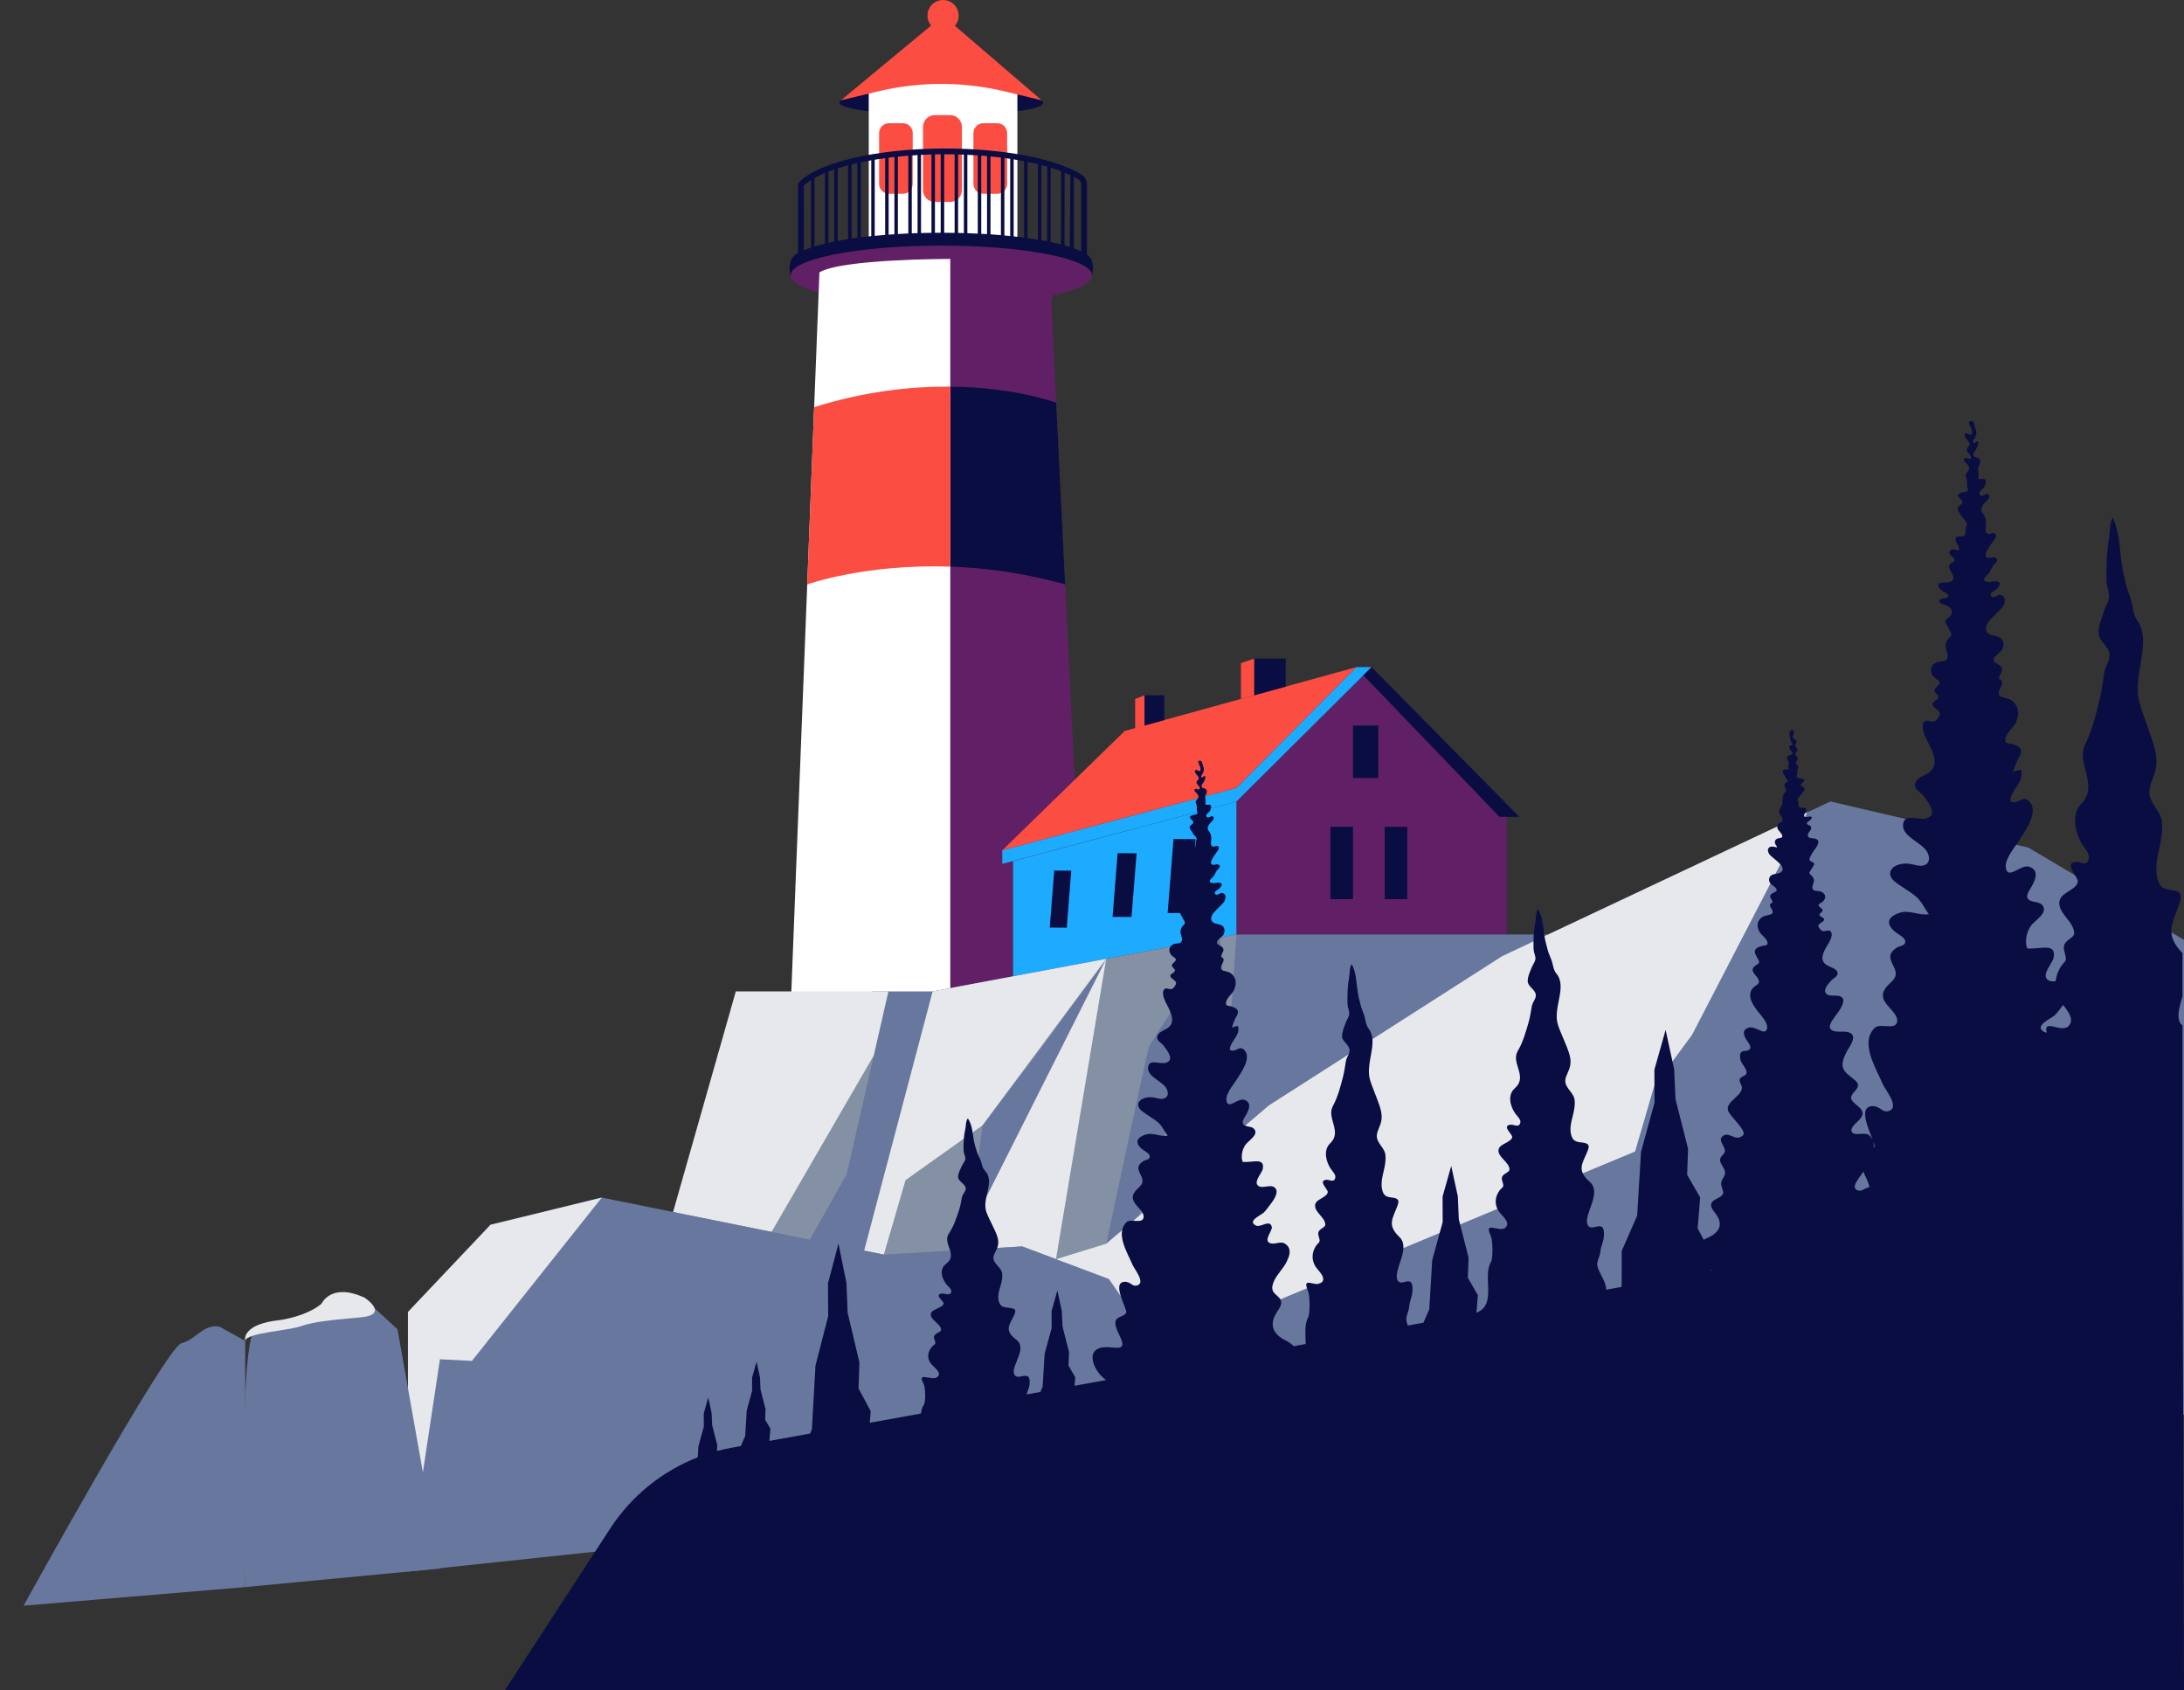 <svg width="579" height="448" viewBox="0 0 579 448" fill="none" xmlns="http://www.w3.org/2000/svg">
<rect x="0" y="0" width="579" height="448" fill="#333333" stroke="none"/>
<g clip-path="url(#clip0_84_623)">
<path d="M222.945 26.591C219.711 28.794 234.835 30.507 249.534 30.507C264.233 30.507 279.15 29.142 276.174 26.591C272.426 23.383 264.258 19.505 249.56 19.505C234.861 19.505 227.479 23.499 222.945 26.591Z" fill="#0A0D42"/>
<path d="M230.313 68.616H269.72V23.86C257.753 16.027 242.281 16.027 230.313 23.86V68.616Z" fill="white"/>
<path d="M260.677 32.659H264.387C265.831 32.659 267.002 33.83 267.002 35.275V48.738C267.002 50.182 265.831 51.353 264.387 51.353H260.677C259.233 51.353 258.062 50.182 258.062 48.738V35.275C258.062 33.83 259.233 32.659 260.677 32.659Z" fill="#FB4D42"/>
<path d="M247.808 30.507H251.904C253.619 30.507 255.009 31.898 255.009 33.612V50.412C255.009 52.127 253.619 53.517 251.904 53.517H247.808C246.093 53.517 244.703 52.127 244.703 50.412V33.612C244.703 31.898 246.093 30.507 247.808 30.507Z" fill="#FB4D42"/>
<path d="M235.659 32.659H239.369C240.807 32.659 241.972 33.825 241.972 35.262V48.751C241.972 50.188 240.807 51.353 239.369 51.353H235.659C234.222 51.353 233.057 50.188 233.057 48.751V35.262C233.057 33.825 234.222 32.659 235.659 32.659Z" fill="#FB4D42"/>
<path d="M286.893 66.761C286.893 66.761 290.757 67.869 289.495 72.971L283.324 74.839L286.893 66.748V66.761Z" fill="#0A0D42"/>
<path d="M212.239 66.761V73.834L209.624 72.984C209.624 72.984 208.014 68.371 212.239 66.774V66.761Z" fill="#0A0D42"/>
<path d="M249.56 77.428C227.504 77.428 209.624 73.904 209.624 69.557C209.624 65.209 227.504 61.685 249.56 61.685C271.615 61.685 289.495 65.209 289.495 69.557C289.495 73.904 271.615 77.428 249.56 77.428Z" fill="#0A0D42"/>
<path d="M249.559 65.099C271.615 65.099 289.495 68.623 289.495 72.971C289.494 75.001 285.594 76.851 279.191 78.247C278.714 79.286 278.713 80.469 278.713 80.469L287.524 259.699L251.93 264.557V80.826C251.146 80.835 250.355 80.842 249.559 80.842C227.505 80.842 209.626 77.318 209.624 72.971C209.624 68.624 227.504 65.1 249.559 65.099Z" fill="#612066"/>
<path d="M251.929 68.616C251.929 68.616 222.815 68.616 217.237 72.211L209.624 267.082C209.624 267.082 248.451 269.001 251.929 264.57V68.616Z" fill="white"/>
<path d="M276.174 26.591L266.564 24.272C255.382 21.567 243.724 21.567 232.542 24.272L222.932 26.591L250.01 4.148L276.174 26.591Z" fill="#FB4D42"/>
<path d="M250.023 8.271C247.74 8.271 245.888 6.419 245.888 4.136C245.888 1.852 247.74 0 250.023 0C252.307 0 254.159 1.852 254.159 4.136C254.159 6.419 252.307 8.271 250.023 8.271Z" fill="#FB4D42"/>
<path d="M280.001 106.738L282.371 154.895C271.357 151.803 261.038 150.489 251.93 150.18V102.473C269.167 102.628 280.001 106.738 280.001 106.738Z" fill="#0A0D42"/>
<path d="M214.004 154.895L215.834 107.91C229.476 103.645 241.804 102.383 251.917 102.473V150.179C229.218 149.406 213.991 154.895 213.991 154.895H214.004Z" fill="#FB4D42"/>
<path fill-rule="evenodd" clip-rule="evenodd" d="M250.59 39.356C258.462 39.356 265.817 40.053 272.035 41.26C278.238 42.465 283.366 44.189 286.749 46.276C287.671 46.845 288.149 47.854 288.149 48.872V68.91C288.149 68.91 286.749 64.269 250.316 64.269C213.098 64.269 211.562 69.414 211.562 69.414V48.872C211.562 48.639 211.665 48.431 211.827 48.288C214.475 45.611 219.697 43.4 226.379 41.849C233.133 40.281 241.517 39.356 250.59 39.356ZM215.018 47.723C214.268 48.201 213.624 48.69 213.098 49.192L213.109 66.444H215.018V47.723ZM218.701 45.844C217.683 46.27 216.759 46.713 215.939 47.172V66.444H218.701V45.844ZM221.157 44.915C220.625 45.096 220.114 45.285 219.622 45.475V64.933H221.157V44.915ZM224.84 43.813C223.874 44.067 222.952 44.334 222.077 44.613V64.933L224.84 63.564V43.813ZM226.726 43.344C226.4 43.42 226.078 43.498 225.761 43.577V63.564H227.295V43.217C227.104 43.26 226.914 43.301 226.726 43.344ZM230.979 42.485C230.033 42.651 229.111 42.828 228.216 43.016V63.564H230.979V42.485ZM234.662 41.915C233.721 42.042 232.8 42.179 231.9 42.328V63.564H234.662V41.915ZM237.118 41.615C236.601 41.673 236.089 41.733 235.583 41.796V63.564H237.118V41.615ZM240.801 41.265C239.866 41.338 238.945 41.423 238.038 41.516V63.564H240.801V41.265ZM243.256 41.102C242.741 41.132 242.23 41.164 241.722 41.199V63.564H243.256V41.102ZM246.94 40.944C246.009 40.97 245.088 41.005 244.177 41.05V63.564H246.94V40.944ZM249.395 40.898C248.881 40.903 248.37 40.912 247.861 40.922V63.564H249.395V40.898ZM250.316 40.892V63.564H253.079V40.916C252.256 40.901 251.426 40.891 250.59 40.891C250.498 40.891 250.407 40.892 250.316 40.892ZM253.999 63.564H255.534V40.986C255.026 40.966 254.514 40.95 253.999 40.937V63.564ZM256.455 63.564H259.217V41.18C258.308 41.118 257.387 41.065 256.455 41.023V63.564ZM260.138 63.564H261.673V41.373C261.166 41.328 260.654 41.286 260.138 41.247V63.564ZM262.594 63.564H265.356V41.764C264.452 41.653 263.53 41.552 262.594 41.461V63.564ZM266.277 63.564H267.812V42.097C267.306 42.022 266.795 41.951 266.277 41.883V63.564ZM268.733 63.564H271.495V42.72C270.598 42.548 269.677 42.388 268.733 42.239V63.564ZM272.416 63.564L275.144 65.335L275.179 43.516C274.29 43.3 273.368 43.095 272.416 42.902V63.564ZM276.064 65.335H277.599L277.634 44.167C277.135 44.023 276.624 43.882 276.099 43.746L276.064 65.335ZM278.52 65.335H281.282L281.317 45.38C280.452 45.053 279.53 44.739 278.555 44.44L278.52 65.335ZM282.203 65.335L283.593 65.748L283.773 46.416C283.287 46.186 282.775 45.962 282.238 45.742L282.203 65.335ZM284.694 66.011L286.615 67.122V48.872C286.614 48.32 286.358 47.838 285.943 47.582C285.553 47.341 285.136 47.105 284.694 46.873V66.011Z" fill="#0A0D42"/>
<path d="M399.458 247.667H327.78V212.431L363.619 176.809L399.458 215.317V247.667Z" fill="#612066"/>
<path d="M327.78 212.431L268.585 228.251V258.759L327.78 247.667V212.431Z" fill="#1CABFF"/>
<path d="M363.619 176.809L327.78 212.431L265.713 228.96V225.366L327.78 208.837L359.587 176.809H363.619Z" fill="#1CABFF"/>
<path d="M359.587 176.809L298.189 193.725L265.713 225.366L327.78 208.837L359.587 176.809Z" fill="#FB4D42"/>
<path d="M363.619 176.809L402.807 216.502H397.525L361.442 178.974L363.619 176.809Z" fill="#0A0D42"/>
<path d="M358.698 192.295H365.41V206.196H358.698V192.295Z" fill="#0A0D42"/>
<path d="M367.097 219.143H373.088V238.313H367.097V219.143Z" fill="#0A0D42"/>
<path d="M352.708 219.143H358.698V238.313H352.708V219.143Z" fill="#0A0D42"/>
<path d="M316.959 222.416L315.413 242.024L309.552 241.985L311.111 222.364L316.959 222.416Z" fill="#0A0D42"/>
<path d="M301.32 226.164L299.98 243.029L294.956 243.003L296.283 226.126L301.32 226.164Z" fill="#0A0D42"/>
<path d="M284.006 230.764L282.808 245.863L278.299 245.837L279.497 230.725L284.006 230.764Z" fill="#0A0D42"/>
<path d="M340.856 174.554V181.975L332.482 184.281V174.554H340.856Z" fill="#0A0D42"/>
<path d="M308.675 184.281V190.839L303.407 192.295V184.281H308.675Z" fill="#0A0D42"/>
<path d="M332.482 174.554L328.978 175.752V185.247L332.482 184.281V174.554Z" fill="#FB4D42"/>
<path d="M303.407 184.281L300.946 185.247V193.196L303.407 192.295V184.281Z" fill="#FB4D42"/>
<path d="M197.643 275.649H216.336L247.253 262.766L327.781 247.667H413.346L404.058 369L169.599 348.941C169.599 348.941 192.606 289.318 197.643 275.649Z" fill="#68779D"/>
<path d="M247.253 262.766L231.202 262.766L221.128 306.388L194.784 362.043L224.49 362.791L247.253 262.766Z" fill="#68779D"/>
<path d="M327.781 247.667L320.361 355.975L224.49 348.928L247.253 262.766L327.781 247.667Z" fill="#8490A3"/>
<path d="M235.518 262.766L224.491 311.181L205.309 345.218L173.593 336.406L197.644 269.207L235.518 262.766Z" fill="#8490A3"/>
<path d="M323.376 248.491C323.376 248.491 324.96 257.973 323.376 259.403C321.791 260.833 313.173 286.728 313.173 286.728L299.749 329.397L293.283 329.642C293.283 329.642 304.065 279.063 304.542 277.633C305.018 276.203 323.376 248.504 323.376 248.504V248.491Z" fill="#68779D"/>
<path d="M293.269 254.134L284.883 274.27L248.452 342.461L259.479 306.388L260.432 298.297L276.136 277.62L293.269 254.134Z" fill="#68779D"/>
<path d="M293.269 254.134L247.253 262.766L229.102 331.459L234.307 332.515L240.065 312.778L260.432 298.297L293.269 254.134Z" fill="#E6E8EC"/>
<path d="M235.518 262.766H195.067L178.436 321.23L204.549 326.499L231.64 279.746L235.518 262.766Z" fill="#E6E8EC"/>
<path d="M293.269 254.134L279.949 333.713L270.983 330.351L254.403 331.33L293.269 254.134Z" fill="#E6E8EC"/>
<path d="M579 249.097L537.738 224.644L485.255 212.418L398.261 253.4L336.425 292.951L293.282 329.629C293.282 329.629 258.049 340.413 255.898 341.134C253.746 341.855 240.078 363.422 240.078 363.422L579 374.939V249.097Z" fill="#68779D"/>
<path d="M479.124 215.317L448.579 274.27L438.518 287.926L433.481 305.19L289.675 365.109L240.066 363.435L255.885 341.134L293.27 329.629L336.413 292.964L398.248 253.412L479.124 215.317Z" fill="#E6E8EC"/>
<path d="M270.983 330.351L293.991 338.982L315.556 370.263L173.593 409.57L108.15 416.53V347.73L130.05 324.605L159.538 317.403L234.307 332.515L270.983 330.351Z" fill="#68779D"/>
<path d="M159.538 317.403L125.116 360.691L116.633 360.259L108.15 416.53V347.73L130.05 324.605L159.538 317.403Z" fill="#E6E8EC"/>
<path d="M92.434 342.938L96.749 344.007L99.867 347.253L105.381 352.291L116.633 415.722L64.994 420.644C64.994 420.644 62.959 353.979 67.983 351.698C73.007 349.418 82.605 349.418 85.245 345.592C87.886 341.765 92.434 342.951 92.434 342.951V342.938Z" fill="#68779D"/>
<path d="M58.154 351.595L65.007 355.396L64.994 420.644L6.249 425.565C6.249 425.565 44.009 357.109 48.08 356.014C52.151 354.919 53.838 350.912 58.141 351.595H58.154Z" fill="#68779D"/>
<path d="M96.737 343.994C96.737 343.994 103.448 348.439 95.538 349.16C87.629 349.882 83.313 350.268 79.719 351.505C76.125 352.742 65.381 353.231 64.994 355.383C64.994 355.383 63.758 350.861 74.553 349.83C74.553 349.83 81.149 348.915 85.233 345.553C85.233 345.553 87.745 339.768 96.737 343.981V343.994Z" fill="#E6E8EC"/>
<path fill-rule="evenodd" clip-rule="evenodd" d="M522.703 111.594C523.515 111.723 523.451 112.973 523.644 113.411C524.069 114.389 524.056 115.008 523.593 115.986C523.477 116.231 522.716 117.121 523.116 117.379C523.554 117.662 523.786 116.992 524.044 116.966C524.957 116.902 524.135 118.497 524.044 118.756C523.812 119.388 522.936 120.032 523.18 120.689C523.387 121.243 523.631 121.075 524.185 121.282C525.332 121.707 525.048 122.738 524.661 123.434C524.211 124.232 524.571 124.941 524.571 125.765C524.571 126.254 524.082 127.041 525.177 126.989C525.615 126.963 525.885 126.784 526.233 127.067C526.748 127.479 526.284 128.677 526.027 129.102C525.718 129.617 524.945 129.978 524.791 130.532C524.636 131.125 525.061 131.549 525.821 131.305C526.336 131.15 526.916 130.571 527.264 131.266C527.676 132.091 526.607 132.761 526.053 133.379C525.525 133.972 524.932 135.235 525.499 135.866C526.324 136.793 526.569 137.965 526.517 139.06C526.491 139.717 526.118 140.839 526.813 141.367C527.38 141.805 528.037 141.123 528.655 141.316C529.247 141.496 529.184 141.998 529.081 142.384C528.849 143.17 524.727 147.615 527.186 147.873C527.805 147.938 528.565 147.474 529.144 147.873C529.994 148.466 529.081 149.225 528.578 149.754C528.012 150.346 527.843 151.106 527.393 151.776C527.07 152.253 526.027 152.975 525.975 153.49C525.911 154.121 526.903 154.289 527.599 154.225C528.294 154.161 529.441 153.838 530.008 154.327C530.574 154.816 529.699 155.731 529.274 156.157C528.771 156.672 527.535 157.02 527.767 157.78C527.986 158.501 528.913 158.27 529.364 157.986C529.699 157.78 529.673 157.6 530.292 157.677C530.717 157.729 531.026 157.909 531.232 158.193C531.734 158.888 531.463 159.932 531.064 160.615C530.033 162.418 524.803 165.601 526.993 167.778C527.844 168.615 529.545 168.357 530.446 169.169C531.27 169.903 531.257 171.037 530.922 171.912C530.523 172.994 528.141 174 528.578 175.185C528.836 175.893 530.523 176.164 530.743 177.221C530.974 178.29 529.724 179.025 530.008 180.017C531.772 180.635 530.137 182.31 529.931 183.276C529.57 185.002 531.206 184.68 532.79 185.362C533.654 185.723 534.157 186.342 534.53 187.012C535.303 188.429 535.058 190.092 534.414 191.509C533.757 192.952 531.979 194.136 531.669 195.656C531.322 197.37 532.584 196.765 534.208 197.448C536.488 198.388 535.934 199.676 535.019 201.106C534.878 201.312 533.345 204.868 533.873 204.558C534.388 204.262 535.187 204.083 535.818 203.992C536.114 205.512 535.947 206.247 535.122 207.716C534.787 208.334 531.851 212.147 533.434 212.547C535.379 213.036 536.397 210.447 538.227 212.663C540.429 215.343 536.785 220.431 535.239 222.827C533.925 224.85 530.949 228.251 531.927 230.608C532.829 232.785 535.869 228.934 538.085 229.758C540.778 230.776 539.451 233.456 538.562 235.028C538.099 235.84 537.003 237.257 537.596 238.159C538.369 239.305 540.456 238.802 541.384 239.833C543.264 241.933 539.258 243.995 538.253 245.605C537.197 247.293 536.771 249.56 537.428 251.351C540.61 251.75 545.157 249.637 544.461 253.734C544.204 255.254 541.397 257.972 542.646 259.479C543.197 260.136 544.053 260.154 544.979 260.054C545.115 258.752 545.561 257.463 546.304 256.272C547.129 254.932 547.967 254.984 547.593 253.361C547.271 251.944 546.626 250.694 547.915 249.483C549.241 248.22 550.337 248.233 549.706 246.275C549.203 244.729 547.902 243.454 546.961 242.088C546.124 240.89 545.57 239.498 546.214 238.184C547.091 236.406 550.736 235.582 550.852 233.585C550.916 232.413 547.245 229.115 549.937 228.445C551.47 228.071 553.016 229.874 553.698 227.813C554.201 226.293 552.616 224.824 551.882 223.574C550.13 220.56 549.048 215.832 551.779 212.997C556.571 208.025 550.247 202.395 552.836 197.203C554.73 193.39 555.709 189.151 556.688 185.144C557.254 182.838 557.499 180.557 557.847 178.277C558.195 176.01 560.14 174.541 558.839 172.132C557.988 170.56 556.417 169.516 556.365 167.752C556.301 165.832 557.203 163.771 557.795 161.929C558.285 160.448 559.354 159.133 559.123 157.562C558.942 156.299 558.479 155.191 558.466 153.877C558.401 150.115 558.491 146.34 559.135 142.617C559.405 141.058 559.238 138.572 560.101 137.206C561.737 140.453 561.879 144.562 562.292 148.015C562.562 150.269 563.038 152.499 563.579 154.727C563.953 156.235 564.558 157.639 564.983 159.121C565.512 160.937 565.486 162.857 566.645 164.519C570.626 170.2 565.19 179.103 567.199 186.227C568.359 190.375 570.202 194.395 571.271 198.569C571.812 200.669 571.863 202.691 571.245 204.791C570.588 207.02 569.235 209.12 570.072 211.465C570.858 213.706 572.932 215.484 573.151 217.88C573.357 220.083 572.997 222.274 572.533 224.438C571.928 227.259 571.18 230.519 572.081 233.341C572.648 235.08 573.486 235.66 575.625 235.904C578.42 236.227 578.548 237.27 577.776 239.524C575.933 244.935 573.744 247.525 578.562 252.575C578.575 252.588 578.588 252.614 578.6 252.627V264.092C577.866 266.527 577.235 268.782 577.699 270.431C577.905 271.152 578.214 271.539 578.6 271.72V318.374L579 448H133.837L161.791 405.086C167.4 396.47 175.545 389.916 184.982 386.244L185.16 383.327L186.59 378.108L186.577 374.605L187.763 370.391L188.664 374.578L188.806 377.736L190.145 382.991L190.085 384.575C191.372 384.232 192.677 383.938 193.997 383.7L196.389 383.267L197.554 380.621L197.965 373.845L199.395 368.614L199.382 365.123L200.568 360.909L201.483 365.096L201.611 368.24L202.95 373.509L202.847 376.279L204.239 378.662L203.972 381.896L214.788 379.942L215.24 378.855L216.193 361.927L219.556 348.863L219.505 340.129L222.288 329.59L224.4 340.051L224.722 347.936L227.839 361.09L227.608 368.007L230.828 373.986L230.594 377.087L244.173 374.634C244.244 373.812 244.434 373.054 244.87 372.427C245.462 371.577 245.359 367.635 244.831 366.681C242.976 363.306 247.137 366.191 248.554 364.916C249.804 363.795 247.614 362.429 246.841 361.463C245.733 360.059 245.837 358.41 247.022 357.006C247.602 356.323 248.168 356.348 247.91 355.524C247.691 354.803 247.241 354.171 248.13 353.553C249.057 352.909 249.804 352.909 249.379 351.917C249.031 351.131 248.13 350.487 247.473 349.791C246.893 349.186 246.506 348.477 246.944 347.807C247.55 346.905 250.086 346.48 250.164 345.476C250.216 344.883 247.666 343.196 249.534 342.861C250.59 342.667 251.672 343.582 252.149 342.538C252.497 341.765 251.389 341.018 250.886 340.374C249.675 338.841 248.916 336.432 250.809 334.989C254.133 332.464 249.753 329.59 251.543 326.949C252.857 325.016 253.54 322.852 254.223 320.817C254.609 319.644 254.79 318.485 255.022 317.325C255.267 316.166 256.619 315.418 255.717 314.208C255.124 313.409 254.043 312.868 254.004 311.98C253.965 311.001 254.583 309.956 254.995 309.016C255.33 308.268 256.078 307.598 255.923 306.8C255.794 306.156 255.485 305.589 255.459 304.919C255.408 303.013 255.472 301.079 255.923 299.186C256.103 298.387 255.988 297.124 256.593 296.429C257.727 298.078 257.83 300.178 258.114 301.93C258.307 303.077 258.629 304.21 259.015 305.344C259.273 306.117 259.697 306.826 259.994 307.573C260.354 308.501 260.342 309.467 261.153 310.318C263.923 313.204 260.149 317.738 261.54 321.358C262.352 323.47 263.627 325.507 264.362 327.632C264.735 328.701 264.774 329.732 264.349 330.801C263.898 331.935 262.957 333.005 263.537 334.19C264.091 335.324 265.52 336.238 265.675 337.449C265.816 338.57 265.572 339.691 265.25 340.786C264.825 342.216 264.31 343.878 264.941 345.308C265.327 346.197 265.907 346.493 267.401 346.609C269.346 346.776 269.424 347.305 268.896 348.452C267.621 351.209 266.101 352.523 269.437 355.086C272.516 357.457 267.995 361.928 268.845 364.169C269.695 366.384 273.366 362.43 272.954 366.9C272.867 367.82 272.374 368.688 272.172 369.576L275.815 368.918L276.406 367.57L276.946 358.797L278.802 352.02L278.776 347.499L280.322 342.036L281.494 347.46L281.675 351.543L283.414 358.359L283.272 361.94L285.062 365.033L284.886 367.278L293.228 365.771C292.769 365.399 292.322 365.038 291.981 364.697C289.881 362.61 287.421 357.122 293.359 357.044C295.279 357.019 297.906 357.933 297.52 355.833C297.224 354.223 295.112 351.518 295.846 349.907C296.323 348.877 298.228 348.877 298.589 347.846C298.886 347.022 294.467 339.717 298.255 339.717C299.685 339.717 300.148 340.941 301.218 340.748C304.013 340.258 300.703 336.316 300.278 335.285C298.989 332.18 295.588 326.911 298.628 323.948C299.736 322.878 302.635 324.424 303.137 322.826C303.613 321.294 301.102 319.696 300.522 318.318C299.827 316.656 300.909 315.728 302.197 314.452C304.656 312.005 299.556 310.046 303.072 307.766C303.794 307.302 304.747 307.457 304.824 306.542C304.888 305.756 303.446 305.099 302.828 304.597C301.089 303.206 300.934 301.724 303.485 300.784C305.649 299.998 307.478 301.364 309.578 300.99C308.689 299.895 308.238 298.606 307.105 297.575C305.816 296.403 304.09 295.565 302.725 294.458C300.587 292.718 302.223 290.645 305.315 290.812C306.512 290.877 307.929 291.662 309.011 290.941C309.938 290.322 309.591 289.009 309.127 288.3C307.891 286.394 303.885 285.234 304.4 282.696C304.812 280.635 307.376 282.077 308.948 281.703C311.6 281.071 309.41 278.367 308.509 277.181C307.865 276.331 306.563 275.815 306.795 274.746C307.092 273.329 308.922 273.11 309.952 272.157C311.858 270.405 309.81 267.248 308.973 265.496C308.586 264.71 307.904 262.959 308.677 262.186C309.205 261.658 309.926 262.302 310.596 262.134C311.214 261.967 311.781 261 311.781 260.549C311.768 259.867 310.674 259.519 310.352 258.927C309.991 258.244 310.88 258.076 311.305 257.599C311.768 257.071 311.252 256.762 310.866 256.337C310.029 255.409 312.283 254.817 311.601 254.031C311.343 253.722 310.853 253.503 310.57 253.181C309.771 252.279 309.733 250.938 311.047 250.268C311.859 249.869 313.005 250.307 313.301 249.366C313.558 248.542 312.941 247.705 312.953 246.881C312.953 246.34 313.237 245.734 313.662 245.296C314.139 244.806 314.293 244.69 313.971 244.098C313.649 243.505 313.275 242.912 312.992 242.306C312.593 241.456 313.817 241.289 314.113 240.555C314.435 239.743 313.945 239.022 312.877 238.7C312.374 238.545 311.214 238.12 311.819 237.592C312.244 237.218 313.713 237.45 313.431 236.652C313.315 236.342 312.85 236.187 312.541 236.006C312.142 235.788 311.845 235.543 311.639 235.196C310.931 234.049 312.284 234.177 313.327 234.1C315.053 233.971 314.551 232.696 313.985 231.872C313.688 231.434 313.494 230.879 313.842 230.428C314.151 230.016 315.066 230.004 314.692 229.385C314.447 228.947 313.778 228.65 313.727 228.148C313.688 227.749 314.036 227.401 314.602 227.439C315.092 227.478 315.672 227.98 315.672 227.387C315.684 226.847 315.117 226.203 315.001 225.662C314.679 224.206 316.496 225.417 316.883 224.425C317.075 223.935 316.921 223.433 317.076 222.944C317.217 222.493 317.385 222.299 317.024 221.823C316.689 221.385 316.342 221.062 316.084 220.585C315.826 220.109 315.157 219.503 315.478 218.975C315.814 218.421 316.767 218.279 316.2 217.584C315.711 216.991 314.848 216.45 316.149 216.063C317.089 215.793 317.707 215.935 317.385 215.085C317.153 214.492 317.385 213.95 317.23 213.384C317.063 212.766 316.741 212.508 317.308 211.941C318.068 211.181 317.656 210.601 316.947 209.931C316.728 209.712 316.444 209.403 316.779 209.158C317.256 208.798 318.016 209.699 318.067 208.9C318.105 208.385 317.295 207.96 317.217 207.433C317.153 206.994 317.501 206.916 317.707 206.581C318.17 205.847 316.78 205.203 316.793 204.443C316.805 203.889 317.205 204.005 317.591 204.237C318.686 204.881 318.223 203.103 317.952 202.717C317.785 202.459 317.321 201.467 318.197 201.609C318.815 201.712 318.777 202.653 318.918 202.988C319.24 203.735 319.227 204.199 318.879 204.946C318.788 205.126 318.21 205.809 318.519 206.002C318.853 206.207 319.034 205.693 319.227 205.679C319.922 205.628 319.291 206.839 319.227 207.045C319.059 207.522 318.389 208.012 318.569 208.514C318.724 208.926 318.905 208.811 319.33 208.965C320.193 209.287 319.987 210.073 319.691 210.602C319.343 211.22 319.627 211.761 319.627 212.379C319.627 212.752 319.266 213.358 320.09 213.32C320.425 213.307 320.644 213.165 320.902 213.384C321.288 213.706 320.94 214.621 320.747 214.944C320.515 215.33 319.923 215.613 319.807 216.025C319.691 216.463 320.013 216.785 320.592 216.605C320.979 216.489 321.418 216.051 321.688 216.579C322.01 217.21 321.198 217.713 320.773 218.189C320.374 218.64 319.91 219.606 320.348 220.083C320.979 220.791 321.16 221.681 321.121 222.518C321.095 223.008 320.812 223.858 321.34 224.27C321.778 224.605 322.281 224.09 322.744 224.232C323.195 224.373 323.143 224.747 323.066 225.043C322.885 225.649 319.755 229.024 321.623 229.217C322.1 229.269 322.679 228.908 323.117 229.217C323.761 229.668 323.066 230.248 322.68 230.648C322.242 231.111 322.126 231.678 321.778 232.193C321.533 232.554 320.734 233.095 320.695 233.494C320.644 233.984 321.404 234.113 321.933 234.062C322.461 234.01 323.323 233.765 323.761 234.138C324.199 234.512 323.529 235.208 323.207 235.53C322.821 235.929 321.881 236.187 322.061 236.767C322.216 237.308 322.937 237.14 323.272 236.921C323.53 236.767 323.517 236.626 323.981 236.69C324.303 236.729 324.548 236.857 324.702 237.076C325.089 237.604 324.869 238.391 324.573 238.919C323.786 240.285 319.808 242.706 321.482 244.368C322.126 245.012 323.414 244.807 324.11 245.425C324.741 245.992 324.714 246.842 324.47 247.512C324.173 248.323 322.358 249.097 322.693 249.998C322.887 250.539 324.161 250.746 324.328 251.544C324.509 252.356 323.555 252.923 323.774 253.67C325.127 254.134 323.877 255.409 323.723 256.144C323.453 257.457 324.689 257.212 325.9 257.728C326.557 258.011 326.944 258.488 327.227 258.99C327.82 260.059 327.626 261.322 327.136 262.404C326.634 263.499 325.282 264.402 325.05 265.561C324.793 266.862 325.746 266.412 326.983 266.927C328.721 267.648 328.296 268.614 327.6 269.709C327.497 269.876 326.338 272.568 326.737 272.337C327.136 272.118 327.742 271.99 328.219 271.913C328.451 273.072 328.308 273.638 327.69 274.746C327.433 275.21 325.204 278.11 326.403 278.419C327.884 278.792 328.657 276.821 330.049 278.509C331.736 280.544 328.954 284.421 327.781 286.238C326.789 287.784 324.522 290.374 325.269 292.165C325.965 293.826 328.27 290.89 329.958 291.521C332.006 292.294 331.001 294.329 330.318 295.527C329.971 296.146 329.134 297.228 329.585 297.911C330.164 298.787 331.749 298.4 332.457 299.186C333.887 300.77 330.834 302.343 330.074 303.567C329.275 304.842 328.941 306.581 329.443 307.934C331.865 308.243 335.318 306.633 334.789 309.751C334.583 310.91 332.445 312.971 333.397 314.118C334.467 315.393 337.095 313.486 338.19 315.019C339.066 316.243 337.417 318.42 336.618 319.438C336.116 320.069 335.613 320.829 335.008 321.409C334.299 322.079 330.59 323.6 332.921 324.798C334.261 325.48 336.644 322.994 337.172 325.21C337.391 326.164 334.789 328.882 336.773 329.5C338.383 329.99 339.568 328.585 341.063 329.925C342.493 331.2 341.797 332.914 341.153 334.318C340.289 336.173 338.513 337.733 337.714 339.613C337.34 340.477 337.056 341.417 337.533 342.293C337.997 343.157 339.336 343.788 339.594 344.729C339.967 346.081 338.718 347.266 338.1 348.464C336.618 351.311 337.507 353.631 340.908 355.306C341.733 355.714 342.438 356.219 342.961 356.787L346.155 356.21C346.111 353.681 345.787 350.985 346.795 349.172C347.375 348.115 347.272 343.259 346.757 342.087C344.927 337.926 349.037 341.481 350.428 339.91C351.651 338.531 349.5 336.844 348.74 335.659C347.658 333.933 347.749 331.897 348.908 330.171C349.474 329.333 350.042 329.359 349.784 328.341C349.565 327.452 349.114 326.679 350.002 325.906C350.917 325.12 351.652 325.12 351.227 323.896C350.892 322.93 349.989 322.131 349.345 321.268C348.779 320.521 348.393 319.645 348.831 318.82C349.424 317.712 351.923 317.184 352 315.934C352.051 315.2 349.526 313.139 351.381 312.713C352.425 312.482 353.481 313.602 353.958 312.314C354.306 311.361 353.21 310.446 352.72 309.661C351.522 307.767 350.776 304.803 352.644 303.025C355.915 299.907 351.601 296.378 353.366 293.131C354.667 290.748 355.336 288.094 356.006 285.569C356.392 284.126 356.559 282.695 356.804 281.265C357.036 279.848 358.376 278.921 357.488 277.414C356.908 276.422 355.838 275.777 355.799 274.669C355.761 273.458 356.367 272.171 356.779 271.024C357.114 270.097 357.848 269.272 357.681 268.293C357.552 267.494 357.243 266.798 357.23 265.974C357.178 263.616 357.243 261.245 357.681 258.913C357.861 257.934 357.745 256.375 358.351 255.525C359.472 257.56 359.562 260.138 359.858 262.302C360.038 263.719 360.36 265.11 360.747 266.501C361.004 267.442 361.417 268.332 361.713 269.259C362.073 270.392 362.048 271.603 362.846 272.646C365.564 276.202 361.855 281.781 363.22 286.251C364.019 288.854 365.269 291.366 366.003 293.982C366.364 295.295 366.415 296.558 365.99 297.885C365.539 299.289 364.612 300.59 365.178 302.072C365.719 303.476 367.136 304.598 367.291 306.092C367.432 307.471 367.188 308.849 366.866 310.201C366.454 311.966 365.939 314.015 366.557 315.779C366.943 316.875 367.51 317.235 368.979 317.39C370.898 317.583 370.976 318.253 370.448 319.657C369.185 323.046 367.69 324.669 370.988 327.839C374.028 330.763 369.559 336.277 370.396 339.021C371.234 341.739 374.852 336.87 374.44 342.383C374.337 343.723 373.668 344.986 373.59 346.299C373.526 347.6 372.56 348.915 372.882 350.229C372.968 350.593 373.093 350.955 373.236 351.318L377.354 350.573L378.911 347.035L379.697 333.971L382.466 323.896L382.441 317.158L384.734 309.029L386.485 317.094L386.743 323.174L389.333 333.314L389.14 338.66L391.793 343.272L391.422 347.939C391.564 347.859 391.717 347.782 391.883 347.705C396.701 345.476 393.03 338.222 395.233 334.563C395.864 333.505 395.76 328.65 395.194 327.478C393.223 323.317 397.654 326.872 399.174 325.3C400.501 323.922 398.171 322.235 397.346 321.049C396.174 319.323 396.276 317.275 397.526 315.561C398.144 314.724 398.749 314.749 398.479 313.731C398.247 312.843 397.757 312.069 398.724 311.296C399.715 310.51 400.515 310.51 400.051 309.287C399.69 308.32 398.723 307.521 398.015 306.658C397.397 305.911 396.985 305.035 397.461 304.211C398.105 303.103 400.811 302.575 400.901 301.338C400.952 300.604 398.222 298.543 400.231 298.117C401.364 297.885 402.511 299.006 403.014 297.718C403.387 296.765 402.202 295.849 401.674 295.063C400.373 293.169 399.574 290.206 401.596 288.429C405.152 285.311 400.464 281.782 402.383 278.535C403.787 276.152 404.508 273.498 405.242 270.973C405.655 269.53 405.848 268.099 406.106 266.669C406.363 265.252 407.806 264.324 406.84 262.816C406.208 261.825 405.05 261.181 405.011 260.073C404.972 258.862 405.629 257.573 406.067 256.427C406.428 255.499 407.226 254.675 407.046 253.696C406.904 252.898 406.57 252.202 406.557 251.377C406.505 249.02 406.569 246.649 407.046 244.317C407.239 243.338 407.123 241.779 407.768 240.929C408.978 242.964 409.082 245.54 409.391 247.705C409.597 249.122 409.945 250.514 410.344 251.905C410.615 252.845 411.065 253.734 411.387 254.662C411.774 255.795 411.761 257.007 412.623 258.05C415.574 261.606 411.555 267.184 413.036 271.655C413.899 274.257 415.264 276.77 416.05 279.385C416.449 280.699 416.489 281.961 416.038 283.288C415.549 284.692 414.556 285.994 415.162 287.475C415.741 288.88 417.275 290 417.442 291.495C417.597 292.873 417.326 294.252 416.991 295.605C416.541 297.37 415.986 299.418 416.656 301.183C417.068 302.278 417.687 302.639 419.284 302.794C421.358 302.987 421.449 303.657 420.882 305.061C419.517 308.449 417.893 310.073 421.461 313.242C424.759 316.167 419.916 321.681 420.817 324.425C421.719 327.142 425.648 322.273 425.197 327.787C425.094 329.127 424.36 330.389 424.283 331.703C424.205 333.004 423.174 334.319 423.509 335.633C424.043 337.683 425.821 339.688 425.811 341.819L429.914 341.076L429.938 331.523L434.022 322.234L435.052 305.292L438.633 292.242L438.595 283.508L441.571 272.969L443.838 283.418L444.186 291.302L447.523 304.455L447.278 311.374L450.73 317.351L450.06 325.558L451.654 328.563C451.88 328.444 452.118 328.33 452.367 328.225C455.832 326.756 456.746 324.733 455.226 322.234C454.595 321.191 453.319 320.147 453.693 318.962C454.118 317.622 457.235 317.377 456.811 315.768C456.412 314.286 455.87 313.654 456.836 312.198C457.622 311 457.416 310.343 456.695 309.132C455.922 307.844 455.588 307.135 456.863 305.95C458.382 304.558 455.239 302.523 456.527 301.273C458.356 299.482 460.019 302.858 462.08 300.9C463.265 299.766 458.639 295.927 458.124 294.342C457.364 291.998 461.938 290.464 461.797 288.184C461.745 287.475 460.946 286.676 461.243 285.955C461.514 285.311 462.557 285.234 462.905 284.68C463.549 283.637 461.553 281.898 461.397 280.803C461.32 280.274 461.127 279.372 461.59 278.895C462.119 278.367 462.969 278.663 463.6 278.289C464.591 277.709 463.613 276.499 463.201 275.88C462.505 274.837 461.474 273.047 463.574 272.377C465.287 271.823 467.657 274.385 468.353 272.944C469.113 271.372 466.807 269.104 465.789 267.764C464.862 266.527 463.999 265.187 463.986 263.796C463.986 263.062 464.205 262.341 464.849 261.71C465.403 261.182 466.382 260.846 466.318 260.125C466.164 258.527 463.394 257.509 465.313 255.976C466.125 255.332 466.704 255.422 466.137 254.314C465.519 253.09 464.219 251.712 466.588 250.875C467.85 250.424 468.83 250.822 468.559 249.676C468.314 248.671 466.937 247.872 466.434 246.906C465.932 245.966 465.738 244.858 466.343 243.918C466.627 243.48 467.027 243.055 467.697 242.81C468.934 242.359 470.195 242.577 469.925 241.418C469.77 240.774 468.495 239.666 469.873 239.254C470.092 238.597 469.127 238.107 469.307 237.399C469.488 236.69 470.787 236.51 470.981 236.046C471.316 235.247 469.474 234.59 469.165 233.868C468.907 233.289 468.894 232.528 469.525 232.039C470.234 231.498 471.548 231.679 472.205 231.112C473.906 229.656 469.848 227.542 469.036 226.344C468.727 225.881 468.52 225.198 468.907 224.734C469.383 224.167 470.35 224.412 471.097 224.606C471.136 224.605 470.955 224.167 470.929 224.128C470.814 223.961 470.697 223.807 470.62 223.639C470.44 223.201 470.518 222.686 471.021 222.351C471.446 222.068 472.527 222.196 472.515 221.681C472.515 221.269 472.179 220.844 471.883 220.483L471.497 220.006C471.381 219.864 471.252 219.709 471.214 219.542C471.149 219.207 471.187 218.731 471.393 218.409C471.638 218.048 472.321 217.996 472.515 217.649C472.682 217.327 472.476 216.785 472.308 216.476C472.076 216.064 471.703 215.78 471.664 215.316C471.587 214.428 472.438 213.758 472.528 212.907C472.644 211.851 472.373 210.833 473.365 209.88C474.008 209.261 472.514 208.321 473.3 207.561C473.699 207.187 474.176 207.304 473.854 206.737C473.493 206.119 472.978 205.525 472.746 204.881C472.669 204.649 472.515 204.225 472.797 204.019C473.068 203.826 473.275 203.954 473.622 203.967C474.472 204.006 474.099 203.478 474.098 203.155C474.098 202.615 474.382 202.138 474.035 201.597C473.726 201.133 473.519 200.45 474.408 200.166C474.833 200.024 475.026 200.14 475.181 199.767C475.323 199.445 475.142 199.316 474.859 199.058C474.511 198.749 474.06 197.911 474.601 197.576C474.91 197.383 475.207 197.628 475.233 197.255C475.246 197.036 474.962 196.829 474.859 196.636C474.743 196.43 474.692 196.198 474.64 195.966C474.486 195.399 474.369 194.82 474.421 194.24C474.46 193.777 475.104 193.029 475.555 193.828C475.889 194.407 475.027 195 475.361 195.567C475.657 196.095 476.482 196.121 476.251 196.778C476.148 197.074 475.903 197.358 475.954 197.667C475.993 197.95 476.263 198.105 476.444 198.35C476.894 198.955 476.006 199.303 475.993 199.883C475.98 200.437 476.842 200.669 476.572 201.287C476.288 201.918 475.786 202.163 476.469 202.743C477.048 203.245 476.714 203.464 476.547 204.006C476.392 204.508 476.624 204.971 476.392 205.486C476.057 206.234 476.701 206.105 477.641 206.35C478.968 206.698 478.092 207.162 477.59 207.677C477.01 208.283 477.976 208.412 478.337 208.901C478.672 209.365 477.977 209.894 477.719 210.319C477.462 210.731 477.101 211.027 476.753 211.4C476.379 211.812 476.547 211.98 476.701 212.392C476.869 212.817 476.701 213.269 476.894 213.694C477.294 214.569 479.149 213.501 478.814 214.776C478.698 215.214 478.35 215.652 478.285 216.103C478.195 216.656 478.839 216.593 479.393 216.464C480.037 216.309 480.527 216.476 480.231 216.992C479.999 217.391 479.368 217.648 479.11 218.035C478.737 218.576 479.652 218.589 479.987 218.95C480.347 219.349 480.14 219.826 479.844 220.212C479.445 220.702 478.853 221.565 479.677 222.016C480.051 222.222 480.643 222.119 481.081 222.235C483.104 222.75 481.455 224.606 480.927 225.379C480.721 225.688 480.502 226.01 480.334 226.332C480.064 226.861 479.265 227.8 480.038 228.264C480.682 228.65 481.209 228.703 480.849 229.347C480.565 229.875 480.179 230.391 479.857 230.919C479.535 231.434 479.69 231.537 480.166 231.975C480.604 232.362 480.888 232.889 480.888 233.366C480.901 234.088 480.27 234.822 480.527 235.544C480.824 236.355 481.995 235.982 482.82 236.342C484.159 236.922 484.121 238.107 483.31 238.893C483.027 239.176 482.524 239.37 482.254 239.641C481.558 240.336 483.863 240.851 483.001 241.662C482.602 242.036 482.074 242.307 482.55 242.77C482.975 243.196 483.902 243.338 483.528 243.943C483.206 244.471 482.086 244.768 482.073 245.374C482.073 245.773 482.653 246.623 483.284 246.764C483.966 246.919 484.714 246.34 485.242 246.803C486.041 247.486 485.332 249.019 484.946 249.702C484.095 251.235 481.996 253.992 483.941 255.538C484.997 256.376 486.865 256.569 487.161 257.806C487.393 258.746 486.067 259.197 485.41 259.945C484.637 260.821 483.181 262.392 484.172 263.397C484.971 264.196 486.607 263.655 487.702 264.016C489.016 264.454 488.733 265.381 488.476 266.167C487.986 267.622 486.775 268.91 485.874 270.276C485.397 270.997 484.611 272.209 485.486 272.917C486.749 273.935 489.312 272.944 490.678 273.871C492.327 274.979 490.163 277.568 489.57 278.753C488.926 280.029 488.27 281.395 488.54 282.747C488.837 284.203 490.382 285.157 491.734 286.264C493.139 287.411 492.572 288.288 491.555 289.421C490.421 290.684 490.434 291.366 491.851 292.564C493.165 293.672 494.272 294.497 493.564 295.94C492.971 297.138 490.408 298.542 490.897 299.882C491.4 301.286 494.376 299.92 495.497 300.861C496.616 301.794 496.879 302.99 496.698 304.266C496.801 304.142 496.884 304.006 496.939 303.85C497.313 302.781 491.516 293.157 496.488 293.17C498.382 293.183 498.987 294.78 500.391 294.536C504.063 293.891 499.722 288.712 499.155 287.359C497.442 283.275 492.984 276.344 496.978 272.453C498.42 271.049 502.246 273.084 502.903 270.985C503.521 268.975 500.225 266.862 499.464 265.059C498.55 262.881 499.979 261.657 501.667 259.982C504.9 256.774 498.189 254.198 502.813 251.196C503.753 250.591 505.004 250.784 505.107 249.586C505.197 248.543 503.29 247.679 502.479 247.022C500.211 245.193 499.992 243.247 503.354 242.01C506.201 240.967 508.61 242.77 511.367 242.281C510.207 240.838 509.615 239.137 508.121 237.785C506.433 236.252 504.153 235.143 502.362 233.687C499.554 231.407 501.705 228.676 505.776 228.895C507.347 228.985 509.203 230.016 510.633 229.063C511.857 228.251 511.393 226.525 510.788 225.597C509.152 223.085 503.895 221.565 504.565 218.228C505.106 215.522 508.482 217.416 510.543 216.927C514.021 216.102 511.148 212.547 509.963 210.988C509.113 209.867 507.413 209.197 507.709 207.78C508.095 205.925 510.504 205.641 511.857 204.378C514.369 202.059 511.663 197.911 510.568 195.618C510.066 194.587 509.164 192.281 510.182 191.263C510.878 190.568 511.831 191.431 512.707 191.199C513.532 190.993 514.266 189.731 514.266 189.125C514.253 188.223 512.81 187.772 512.398 186.986C511.921 186.084 513.107 185.865 513.66 185.234C514.266 184.538 513.582 184.139 513.08 183.572C511.973 182.348 514.935 181.575 514.047 180.531C513.699 180.132 513.054 179.836 512.681 179.423C511.625 178.238 511.573 176.473 513.3 175.597C514.356 175.069 515.862 175.636 516.249 174.412C516.584 173.33 515.773 172.222 515.786 171.14C515.799 170.419 516.172 169.632 516.726 169.053C517.345 168.409 517.538 168.266 517.126 167.481C516.713 166.695 516.223 165.922 515.85 165.123C515.335 164.003 516.945 163.784 517.332 162.817C517.757 161.735 517.112 160.782 515.708 160.37C515.038 160.177 513.519 159.609 514.317 158.913C514.885 158.424 516.829 158.72 516.443 157.677C516.289 157.278 515.683 157.072 515.271 156.84C514.755 156.544 514.368 156.221 514.085 155.771C513.145 154.263 514.935 154.443 516.301 154.34C518.568 154.173 517.911 152.486 517.164 151.403C516.777 150.837 516.507 150.102 516.971 149.509C517.383 148.968 518.569 148.968 518.092 148.143C517.757 147.576 516.893 147.177 516.816 146.52C516.752 145.992 517.216 145.542 517.962 145.593C518.594 145.631 519.355 146.301 519.368 145.515C519.38 144.806 518.633 143.956 518.478 143.247C518.053 141.342 520.436 142.925 520.952 141.625C521.209 140.994 521.003 140.31 521.209 139.679C521.403 139.074 521.621 138.816 521.145 138.198C520.707 137.618 520.243 137.18 519.908 136.561C519.573 135.917 518.685 135.144 519.11 134.435C519.561 133.702 520.809 133.521 520.063 132.607C519.419 131.834 518.285 131.125 519.998 130.609C521.222 130.248 522.047 130.442 521.622 129.321C521.325 128.548 521.609 127.852 521.416 127.092C521.209 126.268 520.771 125.933 521.519 125.186C522.398 124.318 522.084 123.627 521.37 122.873L520.93 122.433C520.668 122.159 520.44 121.808 520.823 121.526C521.467 121.063 522.459 122.248 522.523 121.192C522.575 120.509 521.518 119.954 521.402 119.259C521.313 118.693 521.763 118.576 522.046 118.139C522.665 117.173 520.823 116.321 520.848 115.329C520.862 114.609 521.402 114.763 521.905 115.06C523.334 115.897 522.73 113.566 522.382 113.05C522.163 112.715 521.557 111.414 522.703 111.594ZM453.6 336.798L453.821 336.757C453.774 336.639 453.711 336.519 453.634 336.398L453.6 336.798ZM493.809 310.782C493.37 311.684 489.996 315.123 492.855 315.561C493.874 315.717 494.346 314.804 495.588 314.675C495.58 314.577 495.568 314.473 495.547 314.362C495.349 313.315 494.57 311.91 493.951 310.502C493.902 310.598 493.853 310.691 493.809 310.782ZM546.871 266.476C546.215 267.3 545.544 268.305 544.759 269.065C543.831 269.954 538.948 271.951 542.014 273.523C542.193 273.614 542.386 273.66 542.589 273.676C541.614 269.705 546.66 274.086 548.507 271.823C549.914 270.092 548.269 268.065 546.967 266.351C546.934 266.394 546.903 266.436 546.871 266.476Z" fill="#0A0D42"/>
</g>
<defs>
<clipPath id="clip0_84_623">
<rect width="579" height="448" fill="white"/>
</clipPath>
</defs>
</svg>
